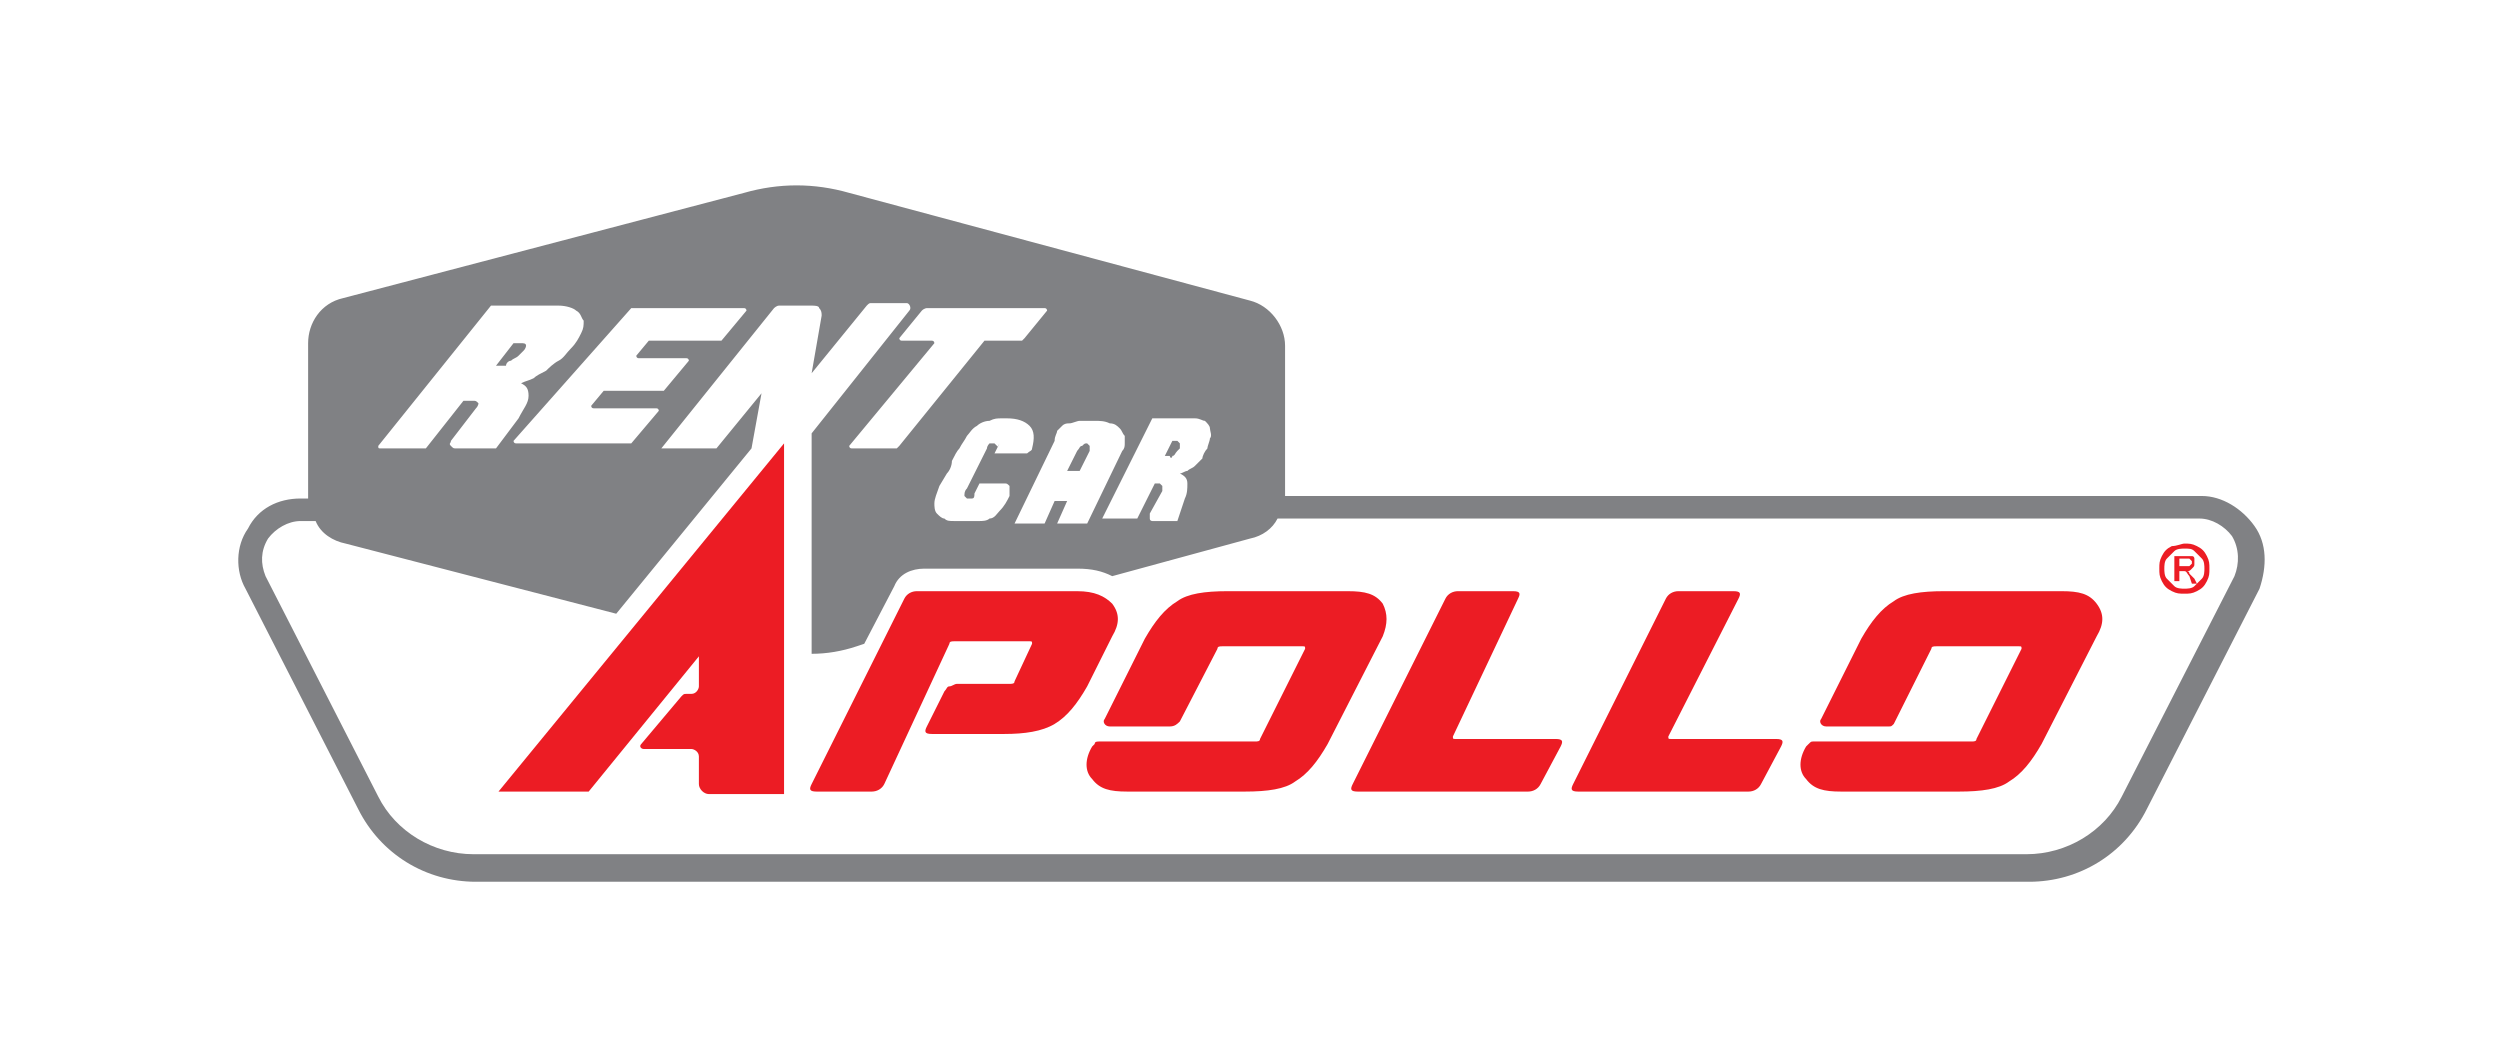 <?xml version="1.0" encoding="UTF-8"?>
<!-- Generator: Adobe Illustrator 27.0.0, SVG Export Plug-In . SVG Version: 6.00 Build 0)  -->
<svg xmlns="http://www.w3.org/2000/svg" xmlns:xlink="http://www.w3.org/1999/xlink" version="1.1" id="Layer_1" x="0px" y="0px" viewBox="0 0 99.8 42.4" style="enable-background:new 0 0 99.8 42.4;" xml:space="preserve">
<style type="text/css">
	.st0{fill:#EC1C24;}
	.st1{fill-rule:evenodd;clip-rule:evenodd;fill:#EC1C24;}
	.st2{fill:#808184;}
</style>
<g>
	<path class="st0" d="M55.2,24.1c-0.3-0.4-0.7-0.5-1.4-0.5H49c-0.9,0-1.6,0.1-2,0.4c-0.5,0.3-0.9,0.8-1.3,1.5l-1.6,3.2   c-0.1,0.1,0,0.3,0.2,0.3h2.4c0.2,0,0.3-0.1,0.4-0.2l1.5-2.9c0-0.1,0.1-0.1,0.2-0.1H52c0.1,0,0.1,0,0.1,0.1l-1.8,3.6   c0,0.1-0.1,0.1-0.2,0.1h-6.2c-0.1,0-0.2,0-0.2,0.1l-0.1,0.1c-0.3,0.5-0.3,1,0,1.3c0.3,0.4,0.7,0.5,1.4,0.5h1.4h0.3h3   c0.9,0,1.6-0.1,2-0.4c0.5-0.3,0.9-0.8,1.3-1.5l2.2-4.3C55.4,24.9,55.4,24.5,55.2,24.1z"></path>
	<path class="st1" d="M62.1,29.5c0.3,0,0.3,0.1,0.2,0.3l-0.8,1.5c-0.1,0.2-0.3,0.3-0.5,0.3h-6.8c-0.3,0-0.3-0.1-0.2-0.3l3.7-7.4   c0.1-0.2,0.3-0.3,0.5-0.3h2.2c0.3,0,0.3,0.1,0.2,0.3L58,29.4c0,0.1,0,0.1,0.1,0.1H62.1L62.1,29.5z"></path>
	<path class="st1" d="M70.9,29.5c0.3,0,0.3,0.1,0.2,0.3l-0.8,1.5c-0.1,0.2-0.3,0.3-0.5,0.3H63c-0.3,0-0.3-0.1-0.2-0.3l3.7-7.4   c0.1-0.2,0.3-0.3,0.5-0.3h2.2c0.3,0,0.3,0.1,0.2,0.3l-2.8,5.5c0,0.1,0,0.1,0.1,0.1H70.9L70.9,29.5z"></path>
	<path class="st0" d="M83.7,24.1c-0.3-0.4-0.7-0.5-1.4-0.5h-4.7c-0.9,0-1.6,0.1-2,0.4c-0.5,0.3-0.9,0.8-1.3,1.5l-1.6,3.2   c-0.1,0.1,0,0.3,0.2,0.3h2.5c0.1,0,0.1,0,0.2-0.1l1.5-3c0-0.1,0.1-0.1,0.2-0.1h3.3c0.1,0,0.1,0,0.1,0.1l-1.8,3.6   c0,0.1-0.1,0.1-0.2,0.1h-6.3c-0.1,0-0.1,0-0.2,0.1l-0.1,0.1c-0.3,0.5-0.3,1,0,1.3c0.3,0.4,0.7,0.5,1.4,0.5h1.2h0.5h3   c0.9,0,1.6-0.1,2-0.4c0.5-0.3,0.9-0.8,1.3-1.5l2.2-4.3C84,24.9,84,24.5,83.7,24.1z"></path>
	<g>
		<path class="st2" d="M46.8,18.2c0.1,0,0.1-0.1,0.2-0.2l0.1-0.1c0-0.1,0-0.1,0-0.2c0,0-0.1-0.1-0.1-0.1l-0.2,0l-0.3,0.6h0.2    C46.7,18.3,46.8,18.3,46.8,18.2z"></path>
		<path class="st2" d="M43.5,18c0-0.1,0-0.1,0-0.2c0,0-0.1-0.1-0.1-0.1c-0.1,0-0.1,0-0.2,0.1c-0.1,0-0.1,0.1-0.2,0.2l-0.4,0.8l0.5,0    L43.5,18z"></path>
		<path class="st2" d="M90,21c-0.5-0.7-1.3-1.2-2.1-1.2H51.3c0,0,0,0,0,0v-6c0-0.8-0.6-1.6-1.4-1.8l-16-4.3c-1.4-0.4-2.8-0.4-4.2,0    l-16,4.2c-0.9,0.2-1.4,1-1.4,1.8v6.2h-0.3c-0.9,0-1.7,0.4-2.1,1.2c-0.5,0.7-0.5,1.7-0.1,2.4l4.5,8.8c0.9,1.8,2.7,2.9,4.7,2.9h62    c2,0,3.8-1.1,4.7-2.9l4.5-8.8C90.5,22.6,90.5,21.7,90,21z M47.7,16.7c0.2,0,0.3,0.1,0.4,0.1c0.1,0.1,0.2,0.2,0.2,0.3    c0,0.1,0.1,0.3,0,0.4c0,0.1-0.1,0.3-0.1,0.4c-0.1,0.1-0.2,0.3-0.2,0.4c-0.1,0.1-0.2,0.2-0.3,0.3c-0.1,0.1-0.2,0.1-0.3,0.2    c-0.1,0-0.2,0.1-0.3,0.1c0.2,0.1,0.3,0.2,0.3,0.4c0,0.2,0,0.4-0.1,0.6L47,20.8h-1c0,0-0.1,0-0.1-0.1c0,0,0-0.1,0-0.2l0.5-0.9    c0-0.1,0-0.1,0-0.2c0,0-0.1-0.1-0.1-0.1l-0.2,0l-0.7,1.4H44l2-4H47.7z M42.2,17.2c0.1-0.1,0.1-0.1,0.2-0.2    c0.1-0.1,0.2-0.1,0.3-0.1c0.1,0,0.3-0.1,0.4-0.1c0.2,0,0.3,0,0.6,0c0.2,0,0.4,0,0.6,0.1c0.2,0,0.3,0.1,0.4,0.2    c0.1,0.1,0.1,0.2,0.2,0.3c0,0.1,0,0.2,0,0.3c0,0.1,0,0.2-0.1,0.3l-1.4,2.9h-1.2l0.4-0.9l-0.5,0l-0.4,0.9h-1.2l1.6-3.3    C42.1,17.4,42.2,17.3,42.2,17.2z M39.8,17.8c0,0-0.1-0.1-0.1-0.1c-0.1,0-0.2,0-0.2,0c0,0-0.1,0.1-0.1,0.2l-0.8,1.6    c-0.1,0.1-0.1,0.2-0.1,0.3c0,0,0.1,0.1,0.1,0.1c0.1,0,0.1,0,0.2,0c0.1,0,0.1-0.1,0.1-0.2l0.2-0.4l1,0c0.1,0,0.1,0,0.2,0.1    c0,0,0,0.1,0,0.2c0,0,0,0.1,0,0.1c0,0,0,0.1,0,0.1c-0.1,0.2-0.2,0.4-0.4,0.6c-0.1,0.1-0.2,0.3-0.4,0.3c-0.1,0.1-0.3,0.1-0.4,0.1    c-0.1,0-0.3,0-0.5,0l-0.5,0c-0.2,0-0.3,0-0.4-0.1c-0.1,0-0.2-0.1-0.3-0.2c-0.1-0.1-0.1-0.3-0.1-0.4c0-0.2,0.1-0.4,0.2-0.7l0.3-0.5    c0.1-0.1,0.2-0.3,0.2-0.5c0.1-0.2,0.2-0.4,0.3-0.5c0.1-0.2,0.2-0.3,0.3-0.5c0.1-0.1,0.2-0.3,0.4-0.4c0.1-0.1,0.3-0.2,0.5-0.2    c0.2-0.1,0.3-0.1,0.5-0.1l0.2,0c0.4,0,0.7,0.1,0.9,0.3c0.2,0.2,0.2,0.5,0.1,0.9c0,0,0,0,0,0c0,0,0,0,0,0c0,0.1-0.1,0.1-0.2,0.2    c-0.1,0-0.2,0-0.3,0l-1,0l0.2-0.4C39.8,17.9,39.8,17.8,39.8,17.8z M37,12.3h4.7c0.1,0,0.1,0.1,0.1,0.1l-0.9,1.1    c0,0-0.1,0.1-0.1,0.1h-1.4c0,0-0.1,0-0.1,0l-3.4,4.2c0,0-0.1,0.1-0.1,0.1H34c-0.1,0-0.1-0.1-0.1-0.1l3.4-4.1c0,0,0-0.1-0.1-0.1H36    c-0.1,0-0.1-0.1-0.1-0.1l0.9-1.1C36.9,12.3,37,12.3,37,12.3z M25.2,12.3h4.5c0.1,0,0.1,0.1,0.1,0.1l-1,1.2c0,0,0,0-0.1,0h-2.7    c0,0,0,0-0.1,0l-0.5,0.6c0,0,0,0.1,0.1,0.1h1.9c0.1,0,0.1,0.1,0.1,0.1l-1,1.2c0,0,0,0-0.1,0h-2.2c0,0,0,0-0.1,0l-0.5,0.6    c0,0,0,0.1,0.1,0.1h2.5c0.1,0,0.1,0.1,0.1,0.1l-1.1,1.3c0,0,0,0-0.1,0h-4.5c-0.1,0-0.1-0.1-0.1-0.1L25.2,12.3    C25.2,12.3,25.2,12.3,25.2,12.3z M15.1,17.8l4.5-5.6h2.7l0,0c0.3,0,0.6,0.1,0.7,0.2c0.2,0.1,0.2,0.3,0.3,0.4c0,0.2,0,0.3-0.1,0.5    c-0.1,0.2-0.2,0.4-0.4,0.6c-0.2,0.2-0.3,0.4-0.5,0.5c-0.2,0.1-0.4,0.3-0.5,0.4c-0.2,0.1-0.4,0.2-0.5,0.3c-0.2,0.1-0.3,0.1-0.5,0.2    c0.2,0.1,0.3,0.2,0.3,0.5c0,0.3-0.2,0.5-0.4,0.9l-0.9,1.2h-1.6c-0.1,0-0.1,0-0.2-0.1c-0.1-0.1,0-0.1,0-0.2l1-1.3    c0.1-0.1,0.1-0.2,0.1-0.2C19,16,19,16,18.9,16h-0.4L17,17.9c0,0,0,0-0.1,0h-1.7C15.1,17.9,15.1,17.9,15.1,17.8z M89.2,23l-4.5,8.8    c-0.7,1.4-2.2,2.3-3.8,2.3h-62c-1.6,0-3.1-0.9-3.8-2.3L10.6,23c-0.2-0.5-0.2-1,0.1-1.5c0.3-0.4,0.8-0.7,1.3-0.7h0.6    c0.2,0.5,0.7,0.8,1.2,0.9l10.8,2.8l5.4-6.6h0l0.4-2.2l-1.8,2.2h-2.2l4.5-5.6c0,0,0.1-0.1,0.2-0.1h1.3c0.1,0,0.3,0,0.3,0.1    c0.1,0.1,0.1,0.2,0.1,0.3l-0.4,2.3l2.2-2.7c0.1-0.1,0.1-0.1,0.2-0.1h1.4c0.1,0,0.2,0.2,0.1,0.3l-3.9,4.9l0,8.8    c0.6,0,1.2-0.1,1.8-0.3l0.3-0.1l1.2-2.3c0.2-0.5,0.7-0.7,1.2-0.7H43c0.6,0,1,0.1,1.4,0.3l5.5-1.5c0.5-0.1,0.9-0.4,1.1-0.8h36.8    c0.5,0,1,0.3,1.3,0.7C89.4,21.9,89.4,22.5,89.2,23z"></path>
		<path class="st2" d="M20.4,14.4c0.1-0.1,0.2-0.1,0.3-0.2l0.2-0.2c0.1-0.1,0.1-0.2,0.1-0.2c0-0.1-0.1-0.1-0.2-0.1h-0.3l-0.7,0.9    h0.4C20.2,14.5,20.3,14.4,20.4,14.4z"></path>
	</g>
	<path class="st1" d="M35.3,31.3c-0.1,0.2-0.3,0.3-0.5,0.3h-2.2c-0.3,0-0.3-0.1-0.2-0.3l3.7-7.4c0.1-0.2,0.3-0.3,0.5-0.3H43   c0.7,0,1.1,0.2,1.4,0.5c0.3,0.4,0.3,0.8,0,1.3l-1,2c-0.4,0.7-0.8,1.2-1.3,1.5c-0.5,0.3-1.2,0.4-2,0.4h-2.9c-0.3,0-0.3-0.1-0.2-0.3   l0.7-1.4c0.1-0.1,0.1-0.2,0.2-0.2c0.1,0,0.2-0.1,0.3-0.1h2.1c0.1,0,0.2,0,0.2-0.1l0.7-1.5c0-0.1,0-0.1-0.1-0.1h-3   c-0.1,0-0.2,0-0.2,0.1L35.3,31.3L35.3,31.3z"></path>
	<path class="st0" d="M19.9,31.6h3.6l4.4-5.4l0,1.2c0,0.1-0.1,0.3-0.3,0.3h-0.2c-0.1,0-0.1,0-0.2,0.1l-1.6,1.9   c-0.1,0.1,0,0.2,0.1,0.2h1.9c0.1,0,0.3,0.1,0.3,0.3v1.1c0,0.2,0.2,0.4,0.4,0.4l3,0v-14L19.9,31.6z"></path>
	<g>
		<path class="st0" d="M87.2,21.7c0.2,0,0.3,0,0.5,0.1c0.2,0.1,0.3,0.2,0.4,0.4s0.1,0.3,0.1,0.5c0,0.2,0,0.3-0.1,0.5    c-0.1,0.2-0.2,0.3-0.4,0.4c-0.2,0.1-0.3,0.1-0.5,0.1c-0.2,0-0.3,0-0.5-0.1c-0.2-0.1-0.3-0.2-0.4-0.4c-0.1-0.2-0.1-0.3-0.1-0.5    c0-0.2,0-0.3,0.1-0.5c0.1-0.2,0.2-0.3,0.4-0.4C86.9,21.8,87.1,21.7,87.2,21.7z M87.2,21.9c-0.1,0-0.3,0-0.4,0.1    c-0.1,0.1-0.2,0.2-0.3,0.3c-0.1,0.1-0.1,0.3-0.1,0.4c0,0.1,0,0.3,0.1,0.4c0.1,0.1,0.2,0.2,0.3,0.3c0.1,0.1,0.3,0.1,0.4,0.1    c0.1,0,0.3,0,0.4-0.1c0.1-0.1,0.2-0.2,0.3-0.3C88,23,88,22.8,88,22.7c0-0.1,0-0.3-0.1-0.4c-0.1-0.1-0.2-0.2-0.3-0.3    C87.5,21.9,87.4,21.9,87.2,21.9z M86.8,23.2v-1h0.4c0.1,0,0.2,0,0.3,0s0.1,0.1,0.1,0.1c0,0,0,0.1,0,0.2c0,0.1,0,0.1-0.1,0.2    c-0.1,0.1-0.1,0.1-0.2,0.1c0,0,0.1,0,0.1,0.1c0,0,0.1,0.1,0.2,0.2l0.1,0.2h-0.2L87.4,23c-0.1-0.1-0.1-0.2-0.2-0.2c0,0-0.1,0-0.1,0    H87v0.4H86.8z M87,22.6h0.2c0.1,0,0.2,0,0.2,0c0,0,0.1-0.1,0.1-0.1c0,0,0-0.1,0-0.1c0,0,0,0-0.1-0.1c0,0-0.1,0-0.2,0H87V22.6z"></path>
	</g>
</g>
</svg>
